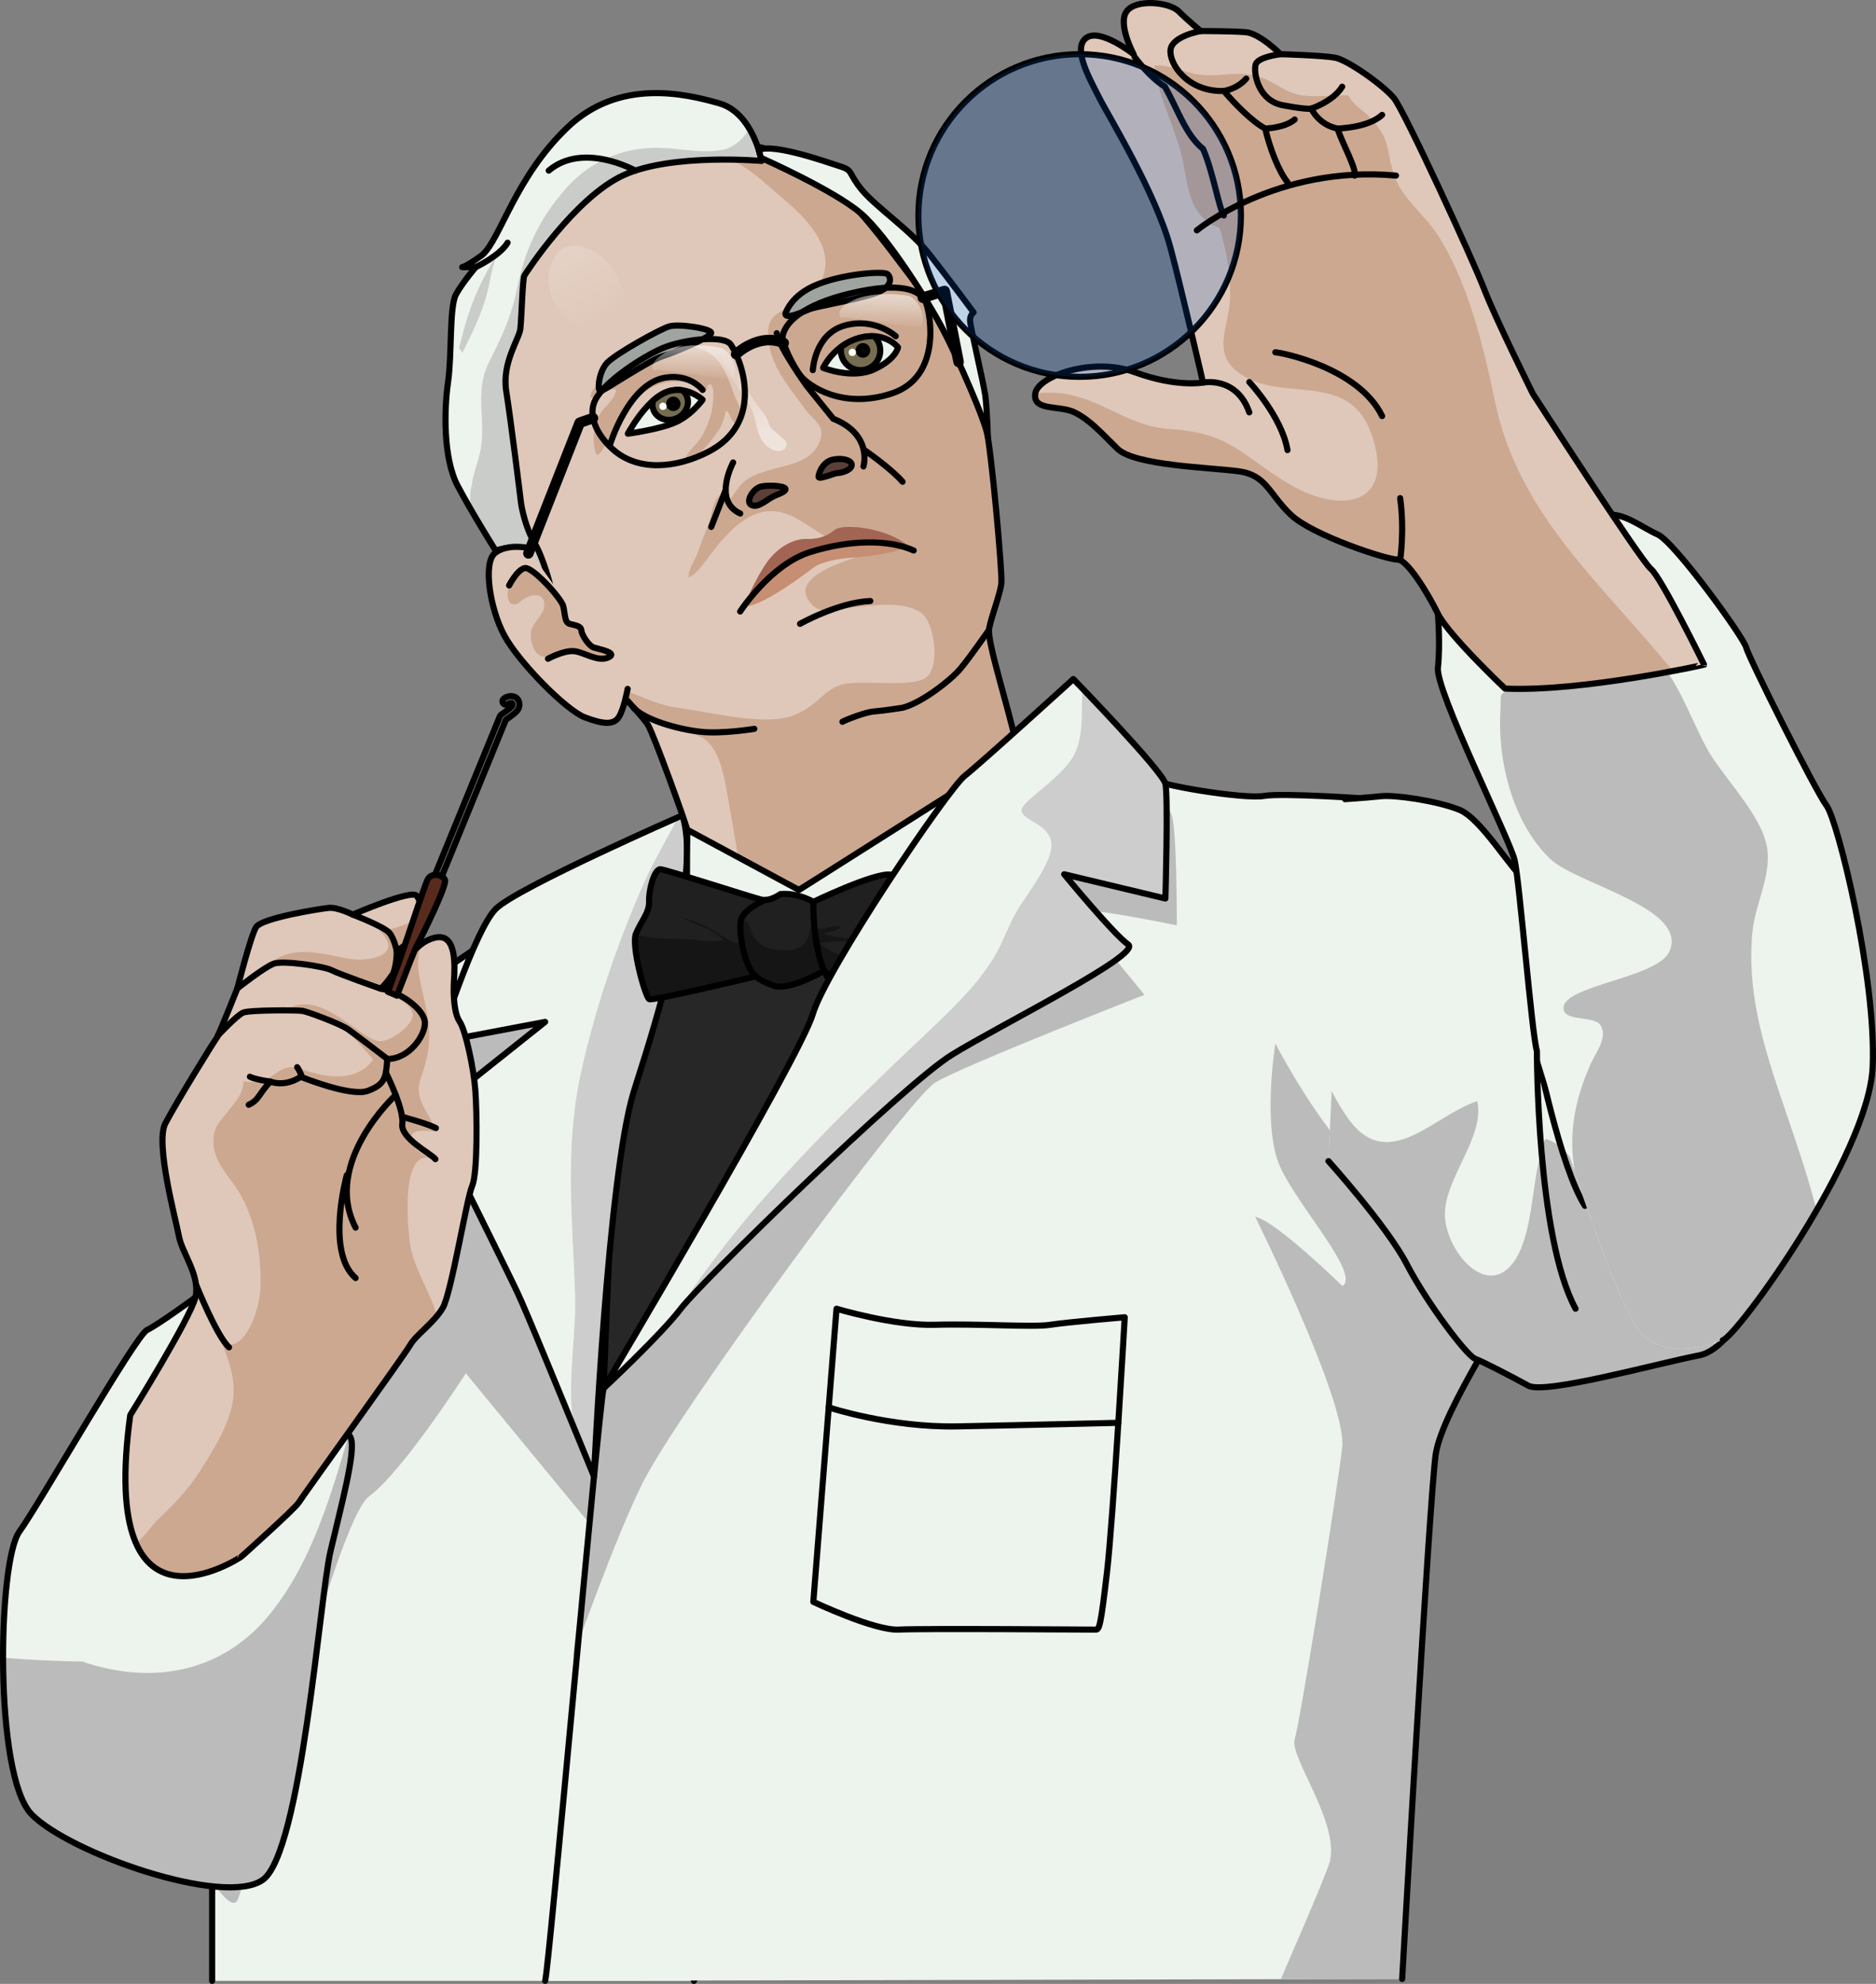 <?xml version="1.0" encoding="utf-8"?>
<!-- Generator: Adobe Illustrator 16.0.0, SVG Export Plug-In . SVG Version: 6.00 Build 0)  -->
<!DOCTYPE svg PUBLIC "-//W3C//DTD SVG 1.1//EN" "http://www.w3.org/Graphics/SVG/1.1/DTD/svg11.dtd">
<svg version="1.1" id="Layer_1" xmlns="http://www.w3.org/2000/svg" xmlns:xlink="http://www.w3.org/1999/xlink" x="0px" y="0px"
	 width="306.005px" height="323.493px" viewBox="0 0 306.005 323.493" enable-background="new 0 0 306.005 323.493"
	 xml:space="preserve">
<rect x="0" y="0" width="306.005" height="323.493" fill="#808080" stroke="none"/>
<g>
	<g>
		<path fill="#BBBBBB" d="M72.667,209.946c0,0,14.147,11.546,15.646,14.807c1.497,3.261,8.564,15.962,8.564,15.962
			s-3.634-32.889-3.438-33.21c0.196-0.321-4.923-17.438-5.126-18.869c-0.204-1.431-11.256,10.104-12.106,9.438
			S72.667,209.946,72.667,209.946z"/>
		<path fill="#EDF3ED" d="M118.744,136.625c0,0-35.863,14.51-37.099,15.312c-1.237,0.802-30.098,19.876-33.88,26.065
			c-3.782,6.188-13.162,88.599-13.162,88.599v56.393h78.588c0,0,36.098-103.499,35.754-106.595
			c-0.343-3.094,26.133-78.068,26.133-78.068l-38.855-8.54L118.744,136.625z"/>
		<path fill="#BBBBBB" d="M75.566,158.712l-9.982,18.93l19.189-3.193l-28.069,33.223l-19.662,36.32l-7.77,53.598
			c0,0,7.767,15.33,9.433,12.284c1.666-3.047,15.968-61.814,21.496-65.882s15.779-20.068,15.779-20.068l20.897,25.384l-3.395-81.126
			v-16.951"/>
		<path fill="none" stroke="#000000" stroke-linecap="round" stroke-linejoin="round" stroke-miterlimit="10" d="M113.191,322.993
			c0,0,36.098-103.499,35.754-106.595c-0.343-3.094,26.133-78.068,26.133-78.068l-38.855-8.54l-17.479,6.835
			c0,0-35.863,14.51-37.099,15.312c-1.237,0.802-30.098,19.876-33.88,26.065c-3.782,6.188-13.162,88.599-13.162,88.599v56.393"/>
		<path fill="#EDF3ED" d="M223.523,130.269c0,0-14.316-1.028-17.383-0.479c-3.064,0.549-18.096-1.813-18.954-3.103
			c-0.858-1.287-15.461,4.939-16.965,5.155c-1.503,0.214-40.153,42.159-40.583,42.659c-0.43,0.501-30.394,48.454-31.192,51.89
			s-8.952,95.227-9.524,96.602l139.793-0.306c0,0,4.43-78.053,5.461-85.466c1.032-7.413,13.316-25.141,13.902-28.14
			s0.102-35.719,0-37.067C247.975,170.666,223.523,130.269,223.523,130.269z"/>
		<path fill="#BBBBBB" d="M234.539,201.572c-0.98,0.35-9.64-7.675-15.605-14.746c-5.965-7.07-10.907-16.676-10.907-16.676
			s-2.169,13.493,0.753,20.032c2.921,6.539,13.19,17.631,10.188,19.517c0,0-10.913-10.674-14.235-11.299
			c0,0,15.041,30.287,14.201,37.611c-0.838,7.324-6.852,44.678-7.752,47.607c-0.901,2.931,7.859,14.282,5.553,20.508
			c-1.869,5.047-5.93,14.133-7.806,18.604l19.786-0.043c0,0,4.43-78.053,5.461-85.466c0.91-6.535,10.561-21.08,13.234-26.49
			C242.296,206.604,235.246,201.32,234.539,201.572z"/>
		<path fill="#BBBBBB" d="M104.9,241.654c6.155-12.163,43.334-62.486,47.629-65.126c4.294-2.64,34.149-14.314,34.149-14.314
			s-10.228-12.394-10.722-13.555c-0.495-1.161,16,2.222,16,2.222s0.035-15.36-0.825-17.943c-0.859-2.583-4.617-5.142-5.112-6.425
			c-0.496-1.283-9.072-2.274-9.568-2.108c-0.494,0.165-15.01,18.969-15.34,19.465c-0.329,0.495-17.485,21.277-17.485,21.277
			s-28.37,41.072-28.865,41.402s-16.314,19.843-16.314,19.843l-4.963,43.828C93.483,270.22,100.357,250.632,104.9,241.654z"/>
		<path fill="none" stroke="#000000" stroke-linecap="round" stroke-linejoin="round" stroke-miterlimit="10" d="M228.714,322.688
			c0,0,4.43-78.053,5.461-85.466c1.032-7.413,13.316-25.141,13.902-28.14s0.102-35.719,0-37.067
			c-0.103-1.349-24.555-41.746-24.555-41.746s-14.316-1.028-17.383-0.479c-3.064,0.549-18.096-1.813-18.954-3.103
			c-0.858-1.287-15.461,4.939-16.965,5.155c-1.503,0.214-40.153,42.159-40.583,42.659c-0.43,0.501-30.394,48.454-31.192,51.89
			s-8.952,95.227-9.524,96.602"/>
		<path fill="#272727" stroke="#000000" stroke-linecap="round" stroke-linejoin="round" stroke-miterlimit="10" d="M98.446,226.392
			c0,0,1.221-29.529,1.537-36.584c0.315-7.056,9.203-38.928,9.203-38.928s12.161,3.764,17.539,4.371
			c5.38,0.606,14.285-1.835,14.285-1.835s-22.037,45.005-22.838,45.94C117.372,200.293,98.446,226.392,98.446,226.392z"/>
		<path fill="#EDF3ED" d="M111.322,132.938c0,0-26.926,11.786-30.434,15.247c-3.508,3.463-9.262,21.718-9.262,21.718l17.295-3.274
			l-18.89,15.034c0,0,10.785,21.67,13.159,26.581c2.373,4.912,13.687,32.472,13.687,32.472s2.256-48.76,6.464-62.6
			c1.632-5.363,8.58-25.455,8.728-39.332C112.106,135.298,111.322,132.938,111.322,132.938z"/>
		<path fill="#CDCDCD" d="M110.606,133.253c-1.82,3.554-3.877,6.986-5.307,10.164c-4.486,9.973-8.327,21.238-10.622,31.939
			c-2.565,11.965-1.276,23.563-0.866,35.646c0.203,5.986-1.056,12.874-0.535,19.119c0.17,0.856,0.343,1.712,0.49,2.573
			c0.045,0.265,0.089,0.531,0.133,0.797c1.74,4.207,2.979,7.224,2.979,7.224s2.256-48.76,6.464-62.6
			c1.632-5.363,8.58-25.455,8.728-39.332c0.037-3.485-0.747-5.846-0.747-5.846S111.056,133.054,110.606,133.253z"/>
		<path fill="none" stroke="#000000" stroke-linecap="round" stroke-linejoin="round" stroke-miterlimit="10" d="M111.322,132.938
			c0,0-26.926,11.786-30.434,15.247c-3.508,3.463-9.262,21.718-9.262,21.718l17.295-3.274l-18.89,15.034
			c0,0,10.785,21.67,13.159,26.581c1.937,4.006,1.277,2.244,13.687,32.472c0,0,2.256-48.76,6.464-62.6
			c1.632-5.363,8.58-25.455,8.728-39.332C112.106,135.298,111.322,132.938,111.322,132.938z"/>
		<path fill="#DFC8B9" d="M95.88,107.4c0,0,8.825,9.11,9.82,10.818c0.997,1.707,5.835,15.088,6.405,17.079
			c3.132,3.56,18.219,9.821,18.219,9.821s33.022-20.353,35.727-22.631c-1.709-7.828-5.123-17.934-4.696-20.069s1.85-5.692,1.991-7.4
			c0.143-1.71-1.564-21.21-2.562-25.765c-0.996-4.555-8.682-19.5-11.955-23.77c-3.274-4.271-11.672-16.083-17.722-18.931
			c-6.049-2.848-16.154-5.55-27.969-2.419c-11.813,3.131-21.635,15.798-23.343,21.776c-1.709,5.978,1.992,31.028,2.276,32.452
			c0.285,1.423,0.143,11.103,3.417,15.656C88.763,98.575,95.88,107.4,95.88,107.4z"/>
		<path fill="#CCA890" d="M166.051,122.488c-1.709-7.828-5.123-17.934-4.696-20.069s1.85-5.692,1.991-7.4
			c0.143-1.71-1.564-21.21-2.562-25.765c-0.996-4.555-8.682-19.5-11.955-23.77c-3.274-4.271-11.672-16.083-17.722-18.931
			c-2.656-1.25-5.659-2.511-8.596-2.659c-0.776-0.039-4.749-0.657-4.296,1.051c0.206,0.777,1.766,1.475,2.406,1.835
			c2.569,1.443,4.66,3.564,6.93,5.456c3.659,3.052,8.924,8.105,6.475,13.434c-0.928,2.02-2.976,3.094-4.836,4.105
			c-1.722,0.936-3.677,1.659-3.852,3.794c-0.436,5.362,3.152,9.177,6.055,13.249c0.838,1.174,2.676,2.309,2.606,3.9
			c-0.051,1.173-0.801,2.536-1.667,3.293c-1.874,1.64-4.598,1.963-6.895,2.664c-1.15,0.352-2.348,0.729-3.367,1.348
			c-1.194,0.725-1.901,1.899-2.68,3.005c-0.771,1.096-1.311,0.904-1.882-0.372c-1.399,1.109-1.358,3.424-1.985,4.969
			c-0.618,1.521-1.221,3.042-1.763,4.602c-0.364,1.051-1.647,2.85-1.4,3.938c1.453-0.73,2.453-2.365,3.425-3.625
			c2.889-3.749,6.982-8.595,12.269-6.824c2.998,1.004,5.339,3.425,8.354,4.598c3.25,1.264,6.969-0.862,9.655,0.449
			c-2.06,1.263-19.639,4.315-13.34,10.071c1.355,1.239,3.48,0.486,5.123,0.35c3.519-0.292,9.504-1.512,12.541,0.858
			c2.112,1.646,3.178,9.328,0.27,10.681c-2.569,1.194-8.043,0.344-12.104,0.687c-4.063,0.342-4.665,3.593-9.285,5.305
			c-4.62,1.711-13.861-0.686-18.766-1.311c-4.904-0.624-9.3-4.166-8.47-1.49c0.498,0.541,0.972,1.063,1.413,1.56
			c2.938,2.044,9.416,3.828,11.158,4.834c2.174,1.257,3.198,4.621,3.767,7.701c0.458,2.479,1.727,9.854,2.204,12.642
			c4.813,2.421,9.749,4.47,9.749,4.47S163.347,124.767,166.051,122.488z"/>
		<path fill="#C68E73" d="M121.289,98.911c0,0,2.113-4.885,3.873-7.301s4.313-3.796,6.453-3.728s3.418-0.553,4.608-1.52
			c1.19-0.966,8.371-0.475,12.099,2.8c-2.624,0.997-6.559,1.619-9.182,1.757c-2.623,0.139-5.249,0.784-6.249,1.496
			C131.891,93.129,124.354,99.032,121.289,98.911z"/>
		<path fill="#A36553" d="M121.776,98.33c1.982-1.659,3.343-3.79,5.494-5.362c1.962-1.433,4.013-2.678,6.354-3.408
			c4.76-1.485,9.765-1.714,14.583-0.363c0.003,0.001,0.006,0.002,0.009,0.003c0.034-0.013,0.073-0.023,0.106-0.036
			c-3.728-3.274-10.908-3.766-12.099-2.8c-1.19,0.967-2.468,1.588-4.608,1.52s-4.693,1.312-6.453,3.728
			c-1.537,2.11-3.344,6.104-3.776,7.08C121.506,98.568,121.635,98.448,121.776,98.33z"/>
		<path fill="#CCA890" d="M117.164,58.88c-1.751-2.089-4.236-2.678-6.854-2.225c-3.197,0.553-6.154,1.229-8.849,3.174
			c-1.69,1.221-4.908,2.706-5.203,4.979c1.431,0.112,2.72-1.552,4.214-1.282c0.039,1.297-1.852,2.814-2.512,3.815
			c-1.179,1.785-1.527,4.856-0.654,6.827c0.922-0.099,1.604-2.114,2.059-2.84c0.548-0.871,1.146-1.729,1.675-2.609
			c0.713-1.192,1.384-2.407,2.37-3.4c1.721-1.73,4.208-3.11,6.681-3.107c0.846,0.001,1.622,0.108,2.438,0.247
			c0.97,0.167,1.218,0.41,1.953,0.978c1.317,1.019,0.492-0.597,1.221-0.744c1.165-0.236,0.478,4.181,0.305,4.76
			c-0.489,1.647-0.987,2.952-1.992,4.36c-0.602,0.845-1.971,1.999-2.208,3.001c1.888,0.361,4.461-3.247,5.445-4.708
			c0.615-0.912,0.947-2.101,1.15-3.163c0.662,0.225,0.787,1.778,1.531,2.049c0.75,0.271,0.863-0.671,0.9-1.244
			c0.086-1.333-0.713-2.339-1.129-3.515C119.097,62.514,118.336,60.28,117.164,58.88z"/>
		<path fill="none" stroke="#000000" stroke-linecap="round" stroke-linejoin="round" stroke-miterlimit="10" d="M95.88,107.4
			c0,0,8.825,9.11,9.82,10.818c0.997,1.707,5.835,15.088,6.405,17.079c3.132,3.56,18.219,9.821,18.219,9.821
			s33.022-20.353,35.727-22.631c-1.709-7.828-5.123-17.934-4.696-20.069s1.85-5.692,1.991-7.4c0.143-1.71-1.564-21.21-2.562-25.765
			c-0.996-4.555-8.682-19.5-11.955-23.77c-3.274-4.271-11.672-16.083-17.722-18.931c-6.049-2.848-16.154-5.55-27.969-2.419
			c-11.813,3.131-21.635,15.798-23.343,21.776c-1.709,5.978,1.992,31.028,2.276,32.452c0.285,1.423,0.143,11.103,3.417,15.656
			C88.763,98.575,95.88,107.4,95.88,107.4z"/>
		<path fill="none" stroke="#000000" stroke-linecap="round" stroke-linejoin="round" stroke-miterlimit="10" d="M119.587,75.407
			c0,0-3.39,6.239,1.15,8.323"/>
		<path fill="#5A4039" stroke="#000000" stroke-linecap="round" stroke-linejoin="round" stroke-miterlimit="10" d="M133.527,77.8
			c-0.102-0.281,0.525-2.447,2.264-2.835c1.741-0.383,3.335,0.149,3.12,0.988c-0.214,0.838-1.876,1.192-2.359,1.19
			C136.068,77.145,133.68,78.222,133.527,77.8z"/>
		<path fill="#5A4039" stroke="#000000" stroke-linecap="round" stroke-linejoin="round" stroke-miterlimit="10" d="M128.106,79.87
			c0.314-0.629-2.397-0.813-3.832-0.562s-2.67,2.466-1.785,2.986c0.888,0.521,1.9-0.243,3.003-0.971
			C126.592,80.6,127.835,80.406,128.106,79.87z"/>
		<path fill="none" stroke="#000000" stroke-linecap="round" stroke-linejoin="round" stroke-miterlimit="10" d="M120.734,99.711
			c0,0,4.923-7.636,11.356-9.671c6.433-2.037,12.865-2.121,16.948-0.276"/>
		<path fill="none" stroke="#000000" stroke-linecap="round" stroke-linejoin="round" stroke-miterlimit="10" d="M161.324,102.699
			c0,0-3.131,4.518-4.678,6.353c-1.548,1.833-6.271,5.549-9.423,6.352c0,0-3.396,0.526-4.696,0.61s-4.527,1.341-5.114,1.677"/>
		<path fill="none" stroke="#000000" stroke-linecap="round" stroke-linejoin="round" stroke-miterlimit="10" d="M123.042,118.841
			c0,0-5.216,0.878-8.826,0.476c-3.609-0.399-8.996-1.906-10.875-3.913"/>
		<path fill="none" stroke="#000000" stroke-linecap="round" stroke-linejoin="round" stroke-miterlimit="10" d="M130.493,101.724
			c0,0,6.188-3.495,11.462-3.725"/>
		<path fill="#EDF3ED" stroke="#000000" stroke-linecap="round" stroke-linejoin="round" stroke-miterlimit="10" d="M102.412,70.718
			c0,0,2.795-5.253,6.072-6.698c3.276-1.447,6.121,1.155,6.121,1.155s-1.783,2.513-4.435,3.689
			C107.52,70.043,102.412,70.718,102.412,70.718z"/>
		<path fill="#766C50" stroke="#000000" stroke-linecap="round" stroke-linejoin="round" stroke-miterlimit="10" d="M108.484,64.02
			c-0.687,0.302-1.35,0.778-1.974,1.333c-0.136,0.564-0.098,1.157,0.168,1.699c0.652,1.323,2.365,1.811,3.825,1.092
			c1.459-0.719,2.115-2.374,1.465-3.696c-0.158-0.319-0.38-0.587-0.641-0.805C110.468,63.512,109.498,63.571,108.484,64.02z"/>
		
			<circle fill="#0C0C0C" stroke="#000000" stroke-linecap="round" stroke-linejoin="round" stroke-miterlimit="10" cx="109.829" cy="65.851" r="0.675"/>
		<path fill="none" stroke="#000000" stroke-linecap="round" stroke-linejoin="round" stroke-miterlimit="10" d="M126.7,54.333
			c0.337,2.265,4.916,8.627,4.916,8.627l4.296,5.319c6.521,2.596,4.928,7.775,4.928,7.775"/>
		<path fill="#A0A4A0" stroke="#000000" stroke-linecap="round" stroke-linejoin="round" stroke-miterlimit="10" d="M128.108,51.201
			c0,0,0.762-3.086,5.339-4.868c4.579-1.782,10.795-2.121,11.326-1.639s1.254,2.313-3.084,3.471s-8.626,1.831-9.688,2.266
			C130.941,50.863,128.213,52.115,128.108,51.201z"/>
		<path fill="#A0A4A0" stroke="#000000" stroke-linecap="round" stroke-linejoin="round" stroke-miterlimit="10" d="M116,54.333
			c0.272-0.725-5.26-1.592-6.847-1.108c-1.586,0.482-8.574,4.386-10.068,5.88s-1.735,4.916-1.062,4.675
			c0.676-0.24,8.002-5.061,9.882-5.64C109.784,57.563,115.712,55.102,116,54.333z"/>
		<path fill="#EDF3ED" stroke="#000000" stroke-linecap="round" stroke-linejoin="round" stroke-miterlimit="10" d="M134.268,59.984
			c0,0,1.717-3.733,5.923-4.886c4.204-1.151,6.289,1.539,6.289,1.539s-0.281,1.906-3.881,3.581
			C139.001,61.893,134.268,59.984,134.268,59.984z"/>
		<path fill="#766C50" stroke="#000000" stroke-linecap="round" stroke-linejoin="round" stroke-miterlimit="10" d="M140.191,55.099
			c-1.183,0.325-2.162,0.854-2.969,1.446c-0.037,0.193-0.061,0.391-0.061,0.596c0,1.775,1.438,3.212,3.212,3.212
			c1.774,0,3.214-1.437,3.214-3.212c0-0.909-0.381-1.726-0.988-2.311C141.892,54.789,141.092,54.852,140.191,55.099z"/>
		
			<circle fill="#0C0C0C" stroke="#000000" stroke-linecap="round" stroke-linejoin="round" stroke-miterlimit="10" cx="140.754" cy="57.135" r="0.698"/>
		<path fill="none" stroke="#000000" stroke-linecap="round" stroke-linejoin="round" stroke-miterlimit="10" d="M99.516,72.46
			c0,0,2.993-9.89,8.991-10.88c4.076-0.675,6.098,2.002,6.098,2.002"/>
		<path fill="none" stroke="#000000" stroke-linecap="round" stroke-linejoin="round" stroke-miterlimit="10" d="M132.583,60.353
			c0,0,0.286-5.876,5.187-7.267c4.9-1.393,8.339,1.732,8.339,1.732"/>
		<path fill="#EDF3ED" d="M89.763,95.465c0,0-1.105-4.444-2.579-6.932c-1.475-2.488-2.119-5.806-2.212-6.636
			c-0.092-0.828-1.658-13.454-2.396-18.107c-0.737-4.651,2.119-8.521,2.304-10.181c0.185-1.658,0.368-8.2,0.645-8.66
			c0.277-0.461,8.294-12.809,16.217-16.401c7.926-3.594,22.485-2.304,22.485-2.304s-1.382-7.832-6.911-9.397
			c-5.53-1.567-16.31-4.148-24.788,3.961c-8.477,8.108-10.871,18.061-13.82,20.732c-2.765,2.027-3.318,2.016-3.318,2.016h2.213
			c0,0-2.12,2.45-3.226,4.456c-1.105,2.007-0.646,9.838-1.29,14.26c-0.644,4.423-0.83,12.434,1.567,16.953
			c2.396,4.518,6.199,10.558,6.199,10.558s3.843-1.434,5.134,0.778C87.277,92.772,89.763,95.465,89.763,95.465z"/>
		<path fill="#CACCCA" d="M122.185,20.925c-0.74,1.68-2.726,3.205-4.208,3.49c-4,0.77-7.866-0.505-11.891-0.294
			c-5.506,0.288-10.281,2.602-13.919,6.778c-4.219,4.844-6.576,9.857-7.828,16.13c-0.903,4.527-2.521,7.974-4.575,12.039
			c-2.558,5.06-0.246,9.819-1.539,15.024c-0.32,1.289-0.787,2.638-1.125,4.002c-0.068,0.652-0.186,1.308-0.354,1.97
			c-0.103,0.99-0.078,1.98,0.214,2.953c0.065,0.217,0.125,0.434,0.189,0.65c1.903,3.256,3.703,6.114,3.703,6.114
			s3.843-1.434,5.134,0.778c1.29,2.212,3.776,4.904,3.776,4.904s-1.105-4.444-2.579-6.932c-1.475-2.488-2.119-5.806-2.212-6.636
			c-0.092-0.828-1.658-13.454-2.396-18.107c-0.737-4.651,2.119-8.521,2.304-10.181c0.185-1.658,0.368-8.2,0.645-8.66
			c0.277-0.461,8.294-12.809,16.217-16.401c7.926-3.594,22.485-2.304,22.485-2.304S123.733,23.493,122.185,20.925z"/>
		<path fill="#CACCCA" d="M80.912,41.721c-2.184,3.568-3.975,7.358-5.085,11.447c-0.319,1.176-0.641,2.371-0.956,3.58
			c0.209,0.237,0.393,0.499,0.534,0.796c1.952-3.878,3.665-7.376,4.497-11.738C80.164,44.435,80.501,43.069,80.912,41.721z"/>
		<path fill="none" stroke="#000000" stroke-linecap="round" stroke-linejoin="round" stroke-miterlimit="10" d="M89.763,95.465
			c0,0-1.105-4.444-2.579-6.932c-1.475-2.488-2.119-5.806-2.212-6.636c-0.092-0.828-1.658-13.454-2.396-18.107
			c-0.737-4.651,2.119-8.521,2.304-10.181c0.185-1.658,0.368-8.2,0.645-8.66c0.277-0.461,8.294-12.809,16.217-16.401
			c7.926-3.594,22.485-2.304,22.485-2.304s-1.382-7.832-6.911-9.397c-5.53-1.567-16.31-4.148-24.788,3.961
			c-8.477,8.108-10.871,18.061-13.82,20.732c-2.765,2.027-3.318,2.016-3.318,2.016h2.213c0,0-2.12,2.45-3.226,4.456
			c-1.105,2.007-0.646,9.838-1.29,14.26c-0.644,4.423-0.83,12.434,1.567,16.953c2.396,4.518,6.199,10.558,6.199,10.558
			s3.843-1.434,5.134,0.778C87.277,92.772,89.763,95.465,89.763,95.465z"/>
		<path fill="none" stroke="#000000" stroke-linecap="round" stroke-linejoin="round" stroke-miterlimit="10" d="M77.602,43.556
			c0,0,3.945-1.862,5.194-3.98"/>
		<path fill="none" stroke="#000000" stroke-linecap="round" stroke-linejoin="round" stroke-miterlimit="10" d="M103.631,27.82
			c0,0-8.496-4.771-14.125,0"/>
		<path fill="#EDF3ED" d="M161.127,71.204c0.015,0.103-0.136-4.692-0.412-6.722c-0.276-2.026-2.487-11.332-2.487-12.254
			c0-0.921,0.582-1.29,0.582-1.29s-4.176-5.621-7.217-9.49c-3.04-3.871-8.633-7.649-10.951-10.413
			c-2.318-2.765-1.417-3.225-3.48-3.869c-2.063-0.646-10.915-3.847-13.399-2.707c0.465,1.785,0.465,1.323,0.465,1.323
			s11.747,5.213,16.146,8.965c4.401,3.753,11.219,14.702,13.462,19.025C156.08,58.095,160.779,68.656,161.127,71.204z"/>
		<path fill="none" stroke="#000000" stroke-linecap="round" stroke-linejoin="round" stroke-miterlimit="10" d="M161.127,71.204
			c0.015,0.103-0.136-4.692-0.412-6.722c-0.276-2.026-2.487-11.332-2.487-12.254c0-0.921,0.582-1.29,0.582-1.29
			s-4.176-5.621-7.217-9.49c-3.04-3.871-8.633-7.649-10.951-10.413c-2.318-2.765-1.417-3.225-3.48-3.869
			c-2.063-0.646-10.915-3.847-13.399-2.707c0.465,1.785,0.465,1.323,0.465,1.323s11.747,5.213,16.146,8.965
			c4.401,3.753,11.219,14.702,13.462,19.025C156.08,58.095,160.779,68.656,161.127,71.204z"/>
		<path fill="#EDF3ED" d="M219.39,130.308c0,0,3.678-0.235,5.885-0.48s9.072,0.736,12.751,2.207
			c3.678,1.472,8.582,10.054,11.035,11.771c2.454,1.717,22.56,12.507,22.56,12.507s12.75,13.731,17.165,17.409
			c4.415,3.679,3.468,7.078,4.448,10.266s4.347,4.646-3.568,18.669c-0.461,0.816-5.74,17.04-12.52,18.35
			c-6.778,1.31-25.143,6.419-27.84,4.946c-2.698-1.47-7.339-3.893-8.696-4.398c-1.357-0.505-7.819-9.025-11.167-15.463
			c-3.188-6.13-12.75-16.765-12.75-16.765"/>
		<path fill="#BBBBBB" d="M280.148,219.456c-1.127-0.969-2.281-1.918-3.425-2.842c-6.007-4.852-11.876-10.849-15.69-17.623
			c-2.343-4.163-3.771-11.979-8.945-13.284c-0.673,1.229-0.779,2.548-1.122,3.958c-1.162,4.773-1.158,12.618-4.366,16.517
			c-4.529,5.505-11.042-2.75-10.916-8.343c0.136-6.003,6.507-12.399,5.286-18.29c-7.04,2.275-14.354,11.7-20.81,3.184
			c-1.068-1.408-2.051-3.057-2.945-4.826l-0.521,11.419c0,0,9.563,10.635,12.75,16.765c3.348,6.438,9.81,14.958,11.167,15.463
			c1.357,0.506,5.998,2.929,8.696,4.398c2.697,1.473,21.062-3.637,27.84-4.946C278.186,220.804,279.19,220.249,280.148,219.456z"/>
		<path fill="none" stroke="#000000" stroke-linecap="round" stroke-linejoin="round" stroke-miterlimit="10" d="M219.39,130.308
			c0,0,3.678-0.235,5.885-0.48s9.072,0.736,12.751,2.207c3.678,1.472,8.582,10.054,11.035,11.771
			c2.454,1.717,22.56,12.507,22.56,12.507s12.75,13.731,17.165,17.409c4.415,3.679,3.468,7.078,4.448,10.266
			s4.347,4.646-3.568,18.669c-0.461,0.816-5.74,17.04-12.52,18.35c-6.778,1.31-25.143,6.419-27.84,4.946
			c-2.698-1.47-7.339-3.893-8.696-4.398c-1.357-0.505-7.819-9.025-11.167-15.463c-3.188-6.13-12.75-16.765-12.75-16.765"/>
		<path fill="#EDF3ED" d="M112.106,135.298c0,0-0.12,8.646,0,11.212c0.12,2.564-1.051,6.906-1.051,6.906s12.82,7.123,17.053,6.42
			c4.229-0.704,29.489-12.244,29.489-12.244l8.454-25.104l-35.727,22.631L112.106,135.298z"/>
		<path fill="none" stroke="#000000" stroke-linecap="round" stroke-linejoin="round" stroke-miterlimit="10" d="M112.106,135.298
			c0,0-0.12,8.646,0,11.212c0.12,2.564-1.051,6.906-1.051,6.906s12.82,7.123,17.053,6.42c4.229-0.704,29.489-12.244,29.489-12.244
			l8.454-25.104l-35.727,22.631L112.106,135.298z"/>
		<g>
			<path fill="#202020" d="M127.298,145.784c2.934-0.245,5.372,1.271,5.372,1.271s9.905-4.775,12.574-4.441s5.217,5.672,5.217,5.672
				s3.73,14.171,1.167,15.565c-2.566,1.392-6.922-0.479-6.922-0.479l-10.426-4.986c0,0-5.608,3.202-8.018,2.362
				c-2.41-0.84-2.924-1.549-2.924-1.549s-16.769,4-17.423,3.73c-0.655-0.271-2.985-8.734-2.177-10.697
				c0.809-1.964,2.215-3.437,2.138-5.236c-0.081-1.802,0.849-5.327,1.848-5.257c0.999,0.068,15.045,4.63,16.48,4.953
				C125.642,147.018,127.298,145.784,127.298,145.784z"/>
			<path fill="#151515" d="M105.917,162.929c-0.64-0.264-2.876-8.351-2.218-10.542c1.037,0.195,2.138,0.545,3.438,0.595
				c2.28,0.091,4.5,0.089,6.755,0.324c1.171,0.122,2.973,0.329,4.048-0.007c-1.448-1.819-4.9-2.677-6.939-3.831
				c1.407,0.488,2.871,0.956,4.242,1.604c1.42,0.674,3.847,2.763,5.412,2.68c-0.109-0.777-0.613-4.615,1.241-3.344
				c0.368,0.255,0.765,2.016,1.15,2.516c0.6,0.771,1.132,1.217,2.075,1.558c1.573,0.566,4.519,0.835,5.861-0.389
				c1.133-1.031,1.005-2.856,1.804-3.969c0.284,2.702,2.529,0.487,4.295,0.896c-0.323,0.935-1.896,0.778-2.687,1.214
				c2.776,1.189,7.106,0.58,10.066,0.723c-1.313-0.049-2.771,0.326-4.092,0.434c-2.127,0.174-4.563-0.031-6.632,0.423
				c2.715,2.597,8.28,2.874,11.749,3.886c1.6,0.467,4.808,1.863,6.361,0.705c0.189-0.142,0.344-0.354,0.482-0.593
				c0.341,2.904,0.32,5.483-0.701,6.039c-2.566,1.392-6.922-0.479-6.922-0.479l-10.426-4.986c0,0-5.608,3.202-8.018,2.362
				c-2.41-0.84-2.924-1.549-2.924-1.549S106.571,163.198,105.917,162.929z"/>
			<path fill="none" stroke="#000000" stroke-linecap="round" stroke-linejoin="round" stroke-miterlimit="10" d="M124.8,146.744
				c0,0-3.123,1.3-3.834,2.991c-0.711,1.692,0.518,8.327,2.373,9.463"/>
			<path fill="none" stroke="#000000" stroke-linecap="round" stroke-linejoin="round" stroke-miterlimit="10" d="M127.298,145.784
				c2.934-0.245,5.372,1.271,5.372,1.271s9.905-4.775,12.574-4.441s5.217,5.672,5.217,5.672s3.73,14.171,1.167,15.565
				c-2.566,1.392-6.922-0.479-6.922-0.479l-10.426-4.986c0,0-5.608,3.202-8.018,2.362c-2.41-0.84-2.924-1.549-2.924-1.549
				s-16.769,4-17.423,3.73c-0.655-0.271-2.985-8.734-2.177-10.697c0.809-1.964,2.215-3.437,2.138-5.236
				c-0.081-1.802,0.849-5.327,1.848-5.257c0.999,0.068,15.045,4.63,16.48,4.953C125.642,147.018,127.298,145.784,127.298,145.784z"
				/>
			<path fill="none" stroke="#000000" stroke-linecap="round" stroke-linejoin="round" stroke-miterlimit="10" d="M132.67,147.055
				c0,0-0.214,7.775,2.216,12.144"/>
		</g>
		<circle fill="#FFFFFF" cx="139.032" cy="57.463" r="0.595"/>
		<circle fill="#FFFFFF" cx="108.136" cy="66.254" r="0.595"/>
		<path fill="none" stroke="#000000" stroke-linecap="round" stroke-linejoin="round" stroke-miterlimit="10" d="M250.696,171.356
			c0,0,3.76,18.901,7.829,25.26"/>
		<path fill="#DFC8B9" d="M86.01,89.324c0,0-3.274-0.712-5.267,0.854c-1.992,1.564-0.854,9.109,1.565,13.521
			c2.42,4.412,10.068,12.12,13.058,13.259s4.697,1.281,5.551,0c0.855-1.281,1.461-4.629,1.461-4.629"/>
		<path fill="none" stroke="#000000" stroke-linecap="round" stroke-linejoin="round" stroke-miterlimit="10" d="M86.01,89.324
			c0,0-3.274-0.712-5.267,0.854c-1.992,1.564-0.854,9.109,1.565,13.521c2.42,4.412,10.068,12.12,13.058,13.259s4.697,1.281,5.551,0
			c0.855-1.281,1.461-4.629,1.461-4.629"/>
		<path fill="#EDF3ED" d="M98.446,226.392c0,0,32.046-53.908,34.138-61.051c2.094-7.144,21.971-36.601,24.778-38.828
			c2.807-2.228,17.716-15.791,17.716-15.791s14.539,14.974,15.016,17.076c0.478,2.101,0,18.712,0,18.712l-16.505-3.951
			c0,0,8.095,9.841,10.435,11.451c2.338,1.613-20.814,13.072-28.766,17.984s-40.927,37.09-44.202,41.395
			C107.783,217.692,98.446,226.392,98.446,226.392z"/>
		<path fill="#CDCDCD" d="M190.093,127.798c-0.383-1.689-9.836-11.679-13.541-15.545c-0.192,3.689,0.386,8.496-1.838,11.656
			c-1.581,2.246-3.841,3.916-5.894,5.694c-2.422,2.099-3.153,2.754-0.453,4.277c2.749,1.551,3.921,3.095,2.604,6.222
			c-1.106,2.628-2.806,4.931-4.377,7.289c-1.489,2.234-2.328,4.498-3.45,6.846c-2.366,4.948-7.146,9.643-11.082,13.364
			c-15.44,14.6-30.717,29.296-42.155,47.19c0.428-0.499,0.824-0.978,1.148-1.403c3.275-4.305,36.251-36.482,44.202-41.395
			s31.104-16.371,28.766-17.984c-2.34-1.61-10.435-11.451-10.435-11.451l16.505,3.951
			C190.093,146.51,190.571,129.898,190.093,127.798z"/>
		<path fill="none" stroke="#000000" stroke-linecap="round" stroke-linejoin="round" stroke-miterlimit="10" d="M98.446,226.392
			c0,0,32.046-53.908,34.138-61.051c2.094-7.144,21.971-36.601,24.778-38.828c2.807-2.228,17.716-15.791,17.716-15.791
			s14.539,14.974,15.016,17.076c0.478,2.101,0,18.712,0,18.712l-16.505-3.951c0,0,8.095,9.841,10.435,11.451
			c2.338,1.613-20.814,13.072-28.766,17.984s-40.927,37.09-44.202,41.395C107.783,217.692,98.446,226.392,98.446,226.392z"/>
		<path fill="none" stroke="#000000" stroke-linecap="round" stroke-linejoin="round" stroke-miterlimit="10" d="M136.451,213.401
			c0,0,9.375,2.824,16.078,2.617c6.703-0.208,16.021,0.435,18.714,0.011c2.692-0.425,12.218-1.24,12.218-1.24
			s-1.862,32.707-2.898,41.612s-1.243,9.326-1.864,9.326c-0.62,0-28.165-0.214-32.101-0.007c-3.935,0.208-13.932-4.523-13.932-4.523
			L136.451,213.401z"/>
		<path fill="none" stroke="#000000" stroke-linecap="round" stroke-linejoin="round" stroke-miterlimit="10" d="M135.176,229.491
			c0,0,9.972,3.302,20.948,3.095c10.977-0.208,26.291-0.583,26.291-0.583"/>
		<path fill="#CCA890" d="M85.594,92.631c1.242-0.263,5.951,4.902,6.278,6.212c0.326,1.309,0.195,2.623,1.046,2.881
			s1.844,0.28,1.909,1.065c0.066,0.785,1.229,2.529,2.015,2.79c0.785,0.262,4.121,0.85,2.354,1.635
			c-1.766,0.785-4.039-0.981-5.714-1.047c-1.038-0.04-2.035,0.359-2.985,0.726c-0.724,0.279-2.025,0.346-2.675-0.151
			c-0.94-0.717-1.429-2.645-1.209-3.759c0.334-1.688,2.479-2.922,2.159-4.74c-0.323-1.838-2.532-1.185-3.57-0.428
			c-0.389,0.282-0.701,0.702-1.209,0.739c-1.418,0.104-1.299-1.992-1.027-2.866C83.292,94.644,84.455,92.871,85.594,92.631z"/>
		<path fill="none" stroke="#000000" stroke-linecap="round" stroke-linejoin="round" stroke-miterlimit="10" d="M83.043,95.465
			c0,0,1.308-2.572,2.551-2.834c1.242-0.263,5.951,4.902,6.278,6.212c0.326,1.309,0.195,2.623,1.046,2.881s1.844,0.28,1.909,1.065
			c0.066,0.785,1.229,2.529,2.015,2.79c0.785,0.262,4.121,0.85,2.354,1.635c-1.766,0.785-4.039-0.981-5.714-1.047
			c-1.676-0.065-4.096,1.248-4.096,1.248"/>
		<linearGradient id="SVGID_1_" gradientUnits="userSpaceOnUse" x1="82.502" y1="21.631" x2="98.114" y2="52.222">
			<stop  offset="0" style="stop-color:#FFFFFF"/>
			<stop  offset="1" style="stop-color:#FFFFFF;stop-opacity:0"/>
		</linearGradient>
		<path opacity="0.5" fill="url(#SVGID_1_)" d="M90.01,42.885c-1.117,2.874-0.322,6.268,1.847,8.418
			c3.77,3.737,12.05,4.476,10.12-2.914c-0.721-2.764-2.263-5.614-4.733-7.177C94.429,39.431,91.307,39.544,90.01,42.885z"/>
		
			<line fill="none" stroke="#000000" stroke-linecap="round" stroke-linejoin="round" stroke-miterlimit="10" x1="118.372" y1="79.875" x2="116.01" y2="85.923"/>
		<path fill="none" stroke="#000000" stroke-linecap="round" stroke-linejoin="round" stroke-miterlimit="10" d="M141.011,73.392
			c0,0,4.336,2.988,6.212,5.164"/>
		<linearGradient id="SVGID_2_" gradientUnits="userSpaceOnUse" x1="125.168" y1="70.191" x2="117.091" y2="57.212">
			<stop  offset="0" style="stop-color:#FFFFFF"/>
			<stop  offset="1" style="stop-color:#FFFFFF;stop-opacity:0"/>
		</linearGradient>
		<path opacity="0.5" fill="url(#SVGID_2_)" d="M119.473,61.736c0.976,1.638,2.199,3.132,3.044,4.852
			c0.78,1.587,0.799,3.456,1.632,4.982c0.586,1.075,1.896,2.207,3.27,1.924c0.503-0.104,0.952-0.562,0.899-1.109
			c-0.045-0.461-0.51-0.806-0.833-1.093c-0.551-0.488-1.208-0.934-1.689-1.494c-0.386-0.447-0.397-0.802-0.612-1.331
			c-0.506-1.245-1.627-2.184-2.31-3.327c-0.812-1.364-1.667-2.784-2.421-4.169c-0.454-0.834-0.846-2.354-1.928-2.657
			c-1.469-0.414,0.396,2.433,0.601,2.812C119.237,61.331,119.353,61.534,119.473,61.736z"/>
		<g>
			<path fill="#EDF3ED" d="M31.865,211.566c0,0-6.005,4.407-7.872,5.296c-1.865,0.888-17.332,27.983-20.849,32.912
				c-3.515,4.929-4.155,39.737,2.005,46.067c6.162,6.334,31.417,15.162,37.71,10.689c6.29-4.469,9.309-46.125,11.041-53.542
				c1.732-7.421,4.195-16.35,3.317-18.516c-0.876-2.166-14.614-19.073-17.208-20.415C37.415,212.715,31.865,211.566,31.865,211.566z
				"/>
			<path fill="#BBBBBB" d="M56.917,233.917c-2.973,10.05-6.001,20.472-12.51,28.805c-7.561,9.682-18.79,12.104-30.265,8.453
				c-0.225-0.072-0.437-0.155-0.639-0.246C6.615,270.85,0.501,270.3,0.501,270.3c0.013,10.714,1.366,22.171,4.647,25.542
				c6.162,6.334,31.417,15.162,37.71,10.689c6.29-4.469,9.309-46.125,11.041-53.542c1.732-7.421,4.195-16.35,3.317-18.516
				C57.164,234.342,57.06,234.152,56.917,233.917z"/>
			<path fill="none" stroke="#000000" stroke-linecap="round" stroke-linejoin="round" stroke-miterlimit="10" d="M31.865,211.566
				c0,0-6.005,4.407-7.872,5.296c-1.865,0.888-17.332,27.983-20.849,32.912c-3.515,4.929-4.155,39.737,2.005,46.067
				c6.162,6.334,31.417,15.162,37.71,10.689c6.29-4.469,9.309-46.125,11.041-53.542c1.732-7.421,4.195-16.35,3.317-18.516
				c-0.876-2.166-14.614-19.073-17.208-20.415C37.415,212.715,31.865,211.566,31.865,211.566z"/>
			<path fill="#DFC8B9" d="M21.242,230.752c0,0,9.752-15.69,10.623-19.186c0.874-3.492-2.179-7.24-2.679-9.974
				c-0.504-2.733-3.905-15.164-2.22-18.406c1.689-3.247,8.069-13.612,8.345-13.883c0.277-0.266,3.398-8.123,3.398-8.123
				s2.155-8.472,3.049-9.983c0.896-1.512,10.458-3.019,11.875-3.16c1.422-0.142,3.911,1.099,3.911,1.099s9.503-4.136,10.415-3.084
				c0.907,1.049,1.178,4.709,0.613,5.787c-0.56,1.083-3.867,3.21-3.867,3.21s0.081,1.856-0.545,3.646
				c2.099-1.821,3.898-5.389,7.126-5.855c3.222-0.471,2.898,4.826,2.764,7.055c-0.132,2.226-0.016,5.282,0.941,6.716
				c0.959,1.431,2.282,7.56,2.549,11.217c0.267,3.656,0.385,13.473-0.519,15.53c-0.905,2.059-3.386,17.45-4.787,19.879
				c-1.399,2.433-4.377,4.402-5.33,6.078c-0.952,1.673-17.597,24.718-18.173,25.683c-0.569,0.969-9.345,8.815-9.345,8.815
				S15.931,269.675,21.242,230.752z"/>
			<path fill="#CCA890" d="M67.073,203.855c-0.492-2.026-1.98-16.044,2.946-15.035c-1.15-0.518-3.839-2.279-2.848-3.818
				c0.647-1.003,2.824-0.479,3.788-0.575c-0.728-3.116-3.614-4.918-2.325-8.601c1.109-3.172,1.605-5.557,1.276-8.885
				c-0.3-3.018-1.367-6.026-1.677-9.004c-0.149-1.434,0.145-2.713,0.495-3.974c-1.771,1.323-3.099,3.454-4.568,4.73
				c0.626-1.789,0.545-3.646,0.545-3.646s3.308-2.127,3.867-3.21c0.234-0.448,0.317-1.346,0.277-2.313
				c-2.169,0.961-4.757,2.253-7.035,2.128c4.448,4.232-1.854,5.284-5.188,4.646c-3.997-0.764-8.524-2.191-12.212,0.501
				c1.287-0.577,3.153-0.211,4.55-0.075c3.498,0.342,7.014,1.984,10.214,3.535c1.861,0.9,7.898,2.709,8.13,5.101
				c0.18,1.839-3.641,4.51-5.342,4.416c-1.328-0.073-3.098-1.51-4.192-2.257c-2.927-1.996-7.171-5.32-10.881-2.913
				c2.872,1.753,6.646,0.216,8.855,2.561c1.591,1.689,3.668,3.771,5.085,5.623c-2.387,3.479-7.006,3.017-10.478,1.92
				c-2.579-0.815-3.229-1.18-5.403,0.344c-1.862,1.305-2.955,1.642-5.24,1.26c-0.004,1.877-1.157,3.172-2.293,4.608
				c-1.604,2.027-2.653,2.845-2.619,5.34c0.049,3.547,3.117,5.955,4.715,9.053c2.354,4.563,3.204,9.886,2.948,15.104
				c-0.126,2.587-2.277,10.367-6.245,8.601c1.809,4.622,2.762,7.909,0.848,12.733c-1.174,2.957-2.859,5.634-4.582,8.316
				c-1.938,3.018-4.166,5.261-6.725,7.704c-0.968,0.924-2.204,2.845-3.588,3.834c4.658,10.693,17.216,2.203,17.216,2.203
				s8.775-7.847,9.345-8.815c0.576-0.965,17.221-24.01,18.173-25.683c0.77-1.354,2.85-2.903,4.362-4.73
				C70.32,210.989,68.008,207.707,67.073,203.855z"/>
			<path fill="none" stroke="#000000" stroke-linecap="round" stroke-linejoin="round" stroke-miterlimit="10" d="M31.958,209.408
				c0,0,3.363,8.428,5.397,10.285"/>
			<path fill="none" stroke="#000000" stroke-linecap="round" stroke-linejoin="round" stroke-miterlimit="10" d="M64.706,155.049
				c0,0-0.345-1.873-1.161-2.907c-0.82-1.031-6-3.006-6-3.006"/>
			<path fill="none" stroke="#000000" stroke-linecap="round" stroke-linejoin="round" stroke-miterlimit="10" d="M21.242,230.752
				c0,0,9.752-15.69,10.623-19.186c0.874-3.492-2.179-7.24-2.679-9.974c-0.504-2.733-3.905-15.164-2.22-18.406
				c1.689-3.247,8.069-13.612,8.345-13.883c0.277-0.266,3.398-8.123,3.398-8.123s2.155-8.472,3.049-9.983
				c0.896-1.512,10.458-3.019,11.875-3.16c1.422-0.142,3.911,1.099,3.911,1.099s9.503-4.136,10.415-3.084
				c0.907,1.049,1.178,4.709,0.613,5.787c-0.56,1.083-3.867,3.21-3.867,3.21s0.081,1.856-0.545,3.646
				c2.099-1.821,3.898-5.389,7.126-5.855c3.222-0.471,2.898,4.826,2.764,7.055c-0.132,2.226-0.016,5.282,0.941,6.716
				c0.959,1.431,2.282,7.56,2.549,11.217c0.267,3.656,0.385,13.473-0.519,15.53c-0.905,2.059-3.386,17.45-4.787,19.879
				c-1.399,2.433-4.377,4.402-5.33,6.078c-0.952,1.673-17.597,24.718-18.173,25.683c-0.569,0.969-9.345,8.815-9.345,8.815
				S15.931,269.675,21.242,230.752z"/>
			<path fill="none" stroke="#000000" stroke-linecap="round" stroke-linejoin="round" stroke-miterlimit="10" d="M64.161,158.694
				c0,0-1.27,1.892-2.072,2.521c3.109,0.472,7.045,3.304,7.212,5.432c0.162,2.131-2.596,6.095-6.13,6.016
				c-0.198,3.161-0.439,4.196-3.201,5.217c-2.761,1.019-10.921-2.301-10.921-2.301s-2.302,1.72-4.959,0.785
				c-2.091,2.293-1.828,2.966-3.523,3.78"/>
			<path fill="none" stroke="#000000" stroke-linecap="round" stroke-linejoin="round" stroke-miterlimit="10" d="M44.089,176.364
				c0,0-2.491-0.334-3.326-0.794"/>
			<path fill="none" stroke="#000000" stroke-linecap="round" stroke-linejoin="round" stroke-miterlimit="10" d="M49.264,175.664
				c0,0-0.289-0.969-0.793-1.648"/>
			<path fill="none" stroke="#000000" stroke-linecap="round" stroke-linejoin="round" stroke-miterlimit="10" d="M63.17,172.663
				c0,0-4.962-3.814-6.356-4.8c-1.394-0.987-6.805-2.932-7.472-3.039c-0.665-0.109-8.603-0.161-9.677,0.29
				c-1.069,0.455-4.111,3.729-4.111,3.729"/>
			<path fill="none" stroke="#000000" stroke-linecap="round" stroke-linejoin="round" stroke-miterlimit="10" d="M62.088,161.216
				c0,0-6.861-2.413-8.016-3.022c-1.152-0.609-7.839-1.63-9.406-1.063c-1.567,0.568-5.957,4.05-5.957,4.05"/>
			<path fill="none" stroke="#000000" stroke-linecap="round" stroke-linejoin="round" stroke-miterlimit="10" d="M56.566,191.619
				c0,0-3.494,12.52,1.437,16.775"/>
			<path fill="none" stroke="#000000" stroke-linecap="round" stroke-linejoin="round" stroke-miterlimit="10" d="M62.932,174.882
				c0,0,3.026,6.011,2.69,8.38c-0.331,2.369,4.82,4.924,5.399,5.749"/>
			<path fill="none" stroke="#000000" stroke-linecap="round" stroke-linejoin="round" stroke-miterlimit="10" d="M65.585,182.108
				c0,0,3.899,1.017,5.518,1.834"/>
			<path fill="none" stroke="#000000" stroke-linecap="round" stroke-linejoin="round" stroke-miterlimit="10" d="M64.546,178.551
				c0,0-12.038,11.01-6.544,21.626"/>
			<g>
				<path fill="#767676" stroke="#000000" stroke-linecap="round" stroke-linejoin="round" stroke-miterlimit="10" d="
					M71.543,143.285c-0.074,0.001-0.152-0.012-0.224-0.041c-0.289-0.118-0.427-0.451-0.31-0.734l10.532-25.732
					c0.044-0.104,0.117-0.194,0.211-0.256c0.35-0.232,1.333-0.913,1.68-1.276c0.263-0.27,0.171-0.507,0.09-0.593
					c-0.085-0.047-0.471-0.016-0.615,0.116c-0.23,0.208-0.587,0.193-0.797-0.04c-0.209-0.229-0.192-0.585,0.037-0.795
					c0.548-0.495,1.667-0.613,2.198-0.053c0.469,0.502,0.595,1.424-0.101,2.146c-0.419,0.434-1.352,1.083-1.725,1.332
					l-10.467,25.572C71.968,143.146,71.761,143.28,71.543,143.285z"/>
				<path fill="#592B1D" stroke="#000000" stroke-linecap="round" stroke-linejoin="round" stroke-miterlimit="10" d="
					M72.585,143.455c-0.376-0.836-2.307-1.279-2.88,0.052c-0.576,1.33-2.167,6.162-4.217,12.203
					c-0.481,1.42-1.285,3.565-2.228,6.011c0.081,0.035,0.161,0.066,0.242,0.104c-0.018-0.008-0.024-0.011-0.041-0.017
					c0.432,0.176,0.861,0.354,1.285,0.55c0,0,0.004,0.002,0.006,0.003c1.615-4.233,2.922-7.579,3.228-8.138
					C68.912,152.523,72.962,144.287,72.585,143.455z"/>
			</g>
		</g>
	</g>
	<g>
		<path fill="none" stroke="#000000" stroke-linecap="round" stroke-linejoin="round" stroke-miterlimit="10" d="M97.142,65.13
			c1.621-3.043,7.682-6.963,10.918-8.357c3.233-1.396,10.063-2.245,11.163-0.57c2.214,3.371,5.082,12.969-3.691,17.471
			c-5.283,2.71-11.466,3.241-15.544-0.386C97.298,70.896,95.8,67.647,97.142,65.13z"/>
		<path fill="none" stroke="#000000" stroke-linecap="round" stroke-linejoin="round" stroke-miterlimit="10" d="M127.665,54.762
			c0.51-2.662,4.346-5.557,12.371-7.213c8.025-1.658,10.309,0.175,11.013,1.855c0.706,1.683,2.618,12.025-5.554,14.743
			c-8.172,2.717-13.708-1.33-14.921-2.891C129.36,59.696,127.458,55.839,127.665,54.762z"/>
		<path fill="#5E5E5E" stroke="#000000" stroke-linecap="round" stroke-linejoin="round" stroke-miterlimit="10" d="M86.188,90.597
			c-0.044,0-0.089-0.008-0.132-0.025c-0.185-0.072-0.276-0.281-0.203-0.467l8.371-21.308c0.038-0.098,0.117-0.174,0.216-0.208
			l2.164-0.757c0.19-0.065,0.394,0.033,0.459,0.221c0.065,0.188-0.033,0.394-0.221,0.459l-2.009,0.702l-8.311,21.154
			C86.467,90.51,86.332,90.597,86.188,90.597z"/>
		<path fill="#5E5E5E" stroke="#000000" stroke-linecap="round" stroke-linejoin="round" stroke-miterlimit="10" d="M120.069,58.116
			c-0.093,0-0.185-0.035-0.255-0.106c-0.141-0.141-0.141-0.369,0.001-0.509c0.038-0.037,3.805-3.724,8.161-1.904
			c0.184,0.076,0.271,0.287,0.193,0.471c-0.076,0.183-0.288,0.273-0.471,0.193c-3.91-1.631-7.342,1.717-7.376,1.75
			C120.252,58.081,120.161,58.116,120.069,58.116z"/>
		<path fill="#5E5E5E" stroke="#000000" stroke-linecap="round" stroke-linejoin="round" stroke-miterlimit="10" d="M156.365,59.39
			c-0.169,0-0.319-0.119-0.354-0.291l-2.196-11.192l-3.187,0.982c-0.192,0.064-0.393-0.048-0.45-0.237
			c-0.059-0.19,0.048-0.392,0.237-0.45l3.569-1.101c0.099-0.031,0.203-0.019,0.291,0.035c0.088,0.052,0.149,0.139,0.169,0.239
			l2.273,11.585c0.038,0.195-0.089,0.385-0.284,0.423C156.411,59.388,156.387,59.39,156.365,59.39z"/>
	</g>
	<linearGradient id="SVGID_3_" gradientUnits="userSpaceOnUse" x1="113.222" y1="57.029" x2="113.109" y2="62.162">
		<stop  offset="0" style="stop-color:#FFFFFF"/>
		<stop  offset="1" style="stop-color:#FFFFFF;stop-opacity:0"/>
	</linearGradient>
	<path opacity="0.5" fill="url(#SVGID_3_)" d="M117.965,56.868c-0.331-0.246-6.11-1.411-9.416,0.595s-1.896,3.224-1.711,2.89
		s10.887,1.58,12.635,1.384C119.978,61.68,120.606,58.827,117.965,56.868z"/>
	<linearGradient id="SVGID_4_" gradientUnits="userSpaceOnUse" x1="143.785" y1="48.647" x2="143.675" y2="53.645">
		<stop  offset="0" style="stop-color:#FFFFFF"/>
		<stop  offset="1" style="stop-color:#FFFFFF;stop-opacity:0"/>
	</linearGradient>
	<path opacity="0.5" fill="url(#SVGID_4_)" d="M148.57,48.365c-0.331-0.246-5.912-1.038-9.416,0.595
		c-3.504,1.634-1.896,3.224-1.711,2.89s10.887,1.58,12.635,1.384C150.583,53.177,151.21,50.324,148.57,48.365z"/>
	<g>
		<path fill="#EDF3ED" d="M234.549,100.082c0,0,0.411,5.07,0,8.793c-0.413,3.722,11.704,27.952,12.512,31.385
			c0.807,3.433,2.826,28.673,3.635,31.097c0.806,2.424,12.67,43.231,17.728,46.76c5.059,3.53,10.352,0.995,12.581,0.426
			c2.232-0.568,23.854-30.085,24.46-44.622c0.604-14.541-5.701-40.122-7.518-42.545c-1.818-2.422-12.724-24.158-13.126-25.81
			c-0.405-1.651-11.679-17.202-14.421-18.411c-2.743-1.212-5.57-3.701-8.601-3.162c-3.028,0.536-14.134,5.988-16.153,6.392
			C243.628,90.788,235.768,98.875,234.549,100.082z"/>
		<path fill="#BBBBBB" d="M290.325,178.442c-2.897-8.599-5.39-17.218-4.477-26.464c0.466-4.718,3.283-9.532,2.317-14.148
			c-1.045-4.985-6.553-10.597-9.199-14.852c-2.402-3.863-5.295-12.342-8.604-15.271c-2.874-2.546-8.198-1.308-12.018-0.388
			c-3.263,0.785-8.866,2.403-11.352,4.341c-2.831,2.205-2.049,0.855-2.255,4.289c-0.489,8.134,2.033,18.345,8.169,24.132
			c4.408,4.157,22.741,8.003,19.358,15.148c-2.02,4.266-17.354,5.466-17.235,9.171c0.073,2.271,5.034,1.131,6.05,2.793
			c1.221,1.996-0.77,4.387-1.629,6.327c-2.715,6.128-3.592,11.546-2.592,17.486c3.932,11.918,8.779,25.166,11.564,27.109
			c5.059,3.53,10.352,0.995,12.581,0.426c1.277-0.324,8.906-10.138,15.312-21.192C294.646,190.781,292.281,184.245,290.325,178.442z
			"/>
		<path fill="none" stroke="#000000" stroke-linecap="round" stroke-linejoin="round" stroke-miterlimit="10" d="M281.004,218.542
			c2.232-0.568,23.854-30.085,24.46-44.622c0.604-14.541-5.701-40.122-7.518-42.545c-1.818-2.422-12.724-24.158-13.126-25.81
			c-0.405-1.651-11.679-17.202-14.421-18.411c-2.743-1.212-5.57-3.701-8.601-3.162c-3.028,0.536-14.134,5.988-16.153,6.392
			c-2.018,0.404-9.878,8.491-11.097,9.698c0,0,0.411,5.07,0,8.793c-0.413,3.722,11.704,27.952,12.512,31.385
			c0.807,3.433,2.826,28.673,3.635,31.097c0,0-0.055,30.346,6.304,42.045"/>
		<path fill="#DFC8B9" d="M245.498,112.28c0,0-9.25-8.729-10.948-12.198c-1.7-3.47-5.097-8.943-6.608-8.849
			c-1.51,0.094-13.779-3.886-17.366-7.276c-3.586-3.39-3.964-6.473-8.493-7.103c-4.531-0.628-16.989-0.904-19.82-3.691
			c-2.833-2.79-4.529-4.711-6.986-5.921c-2.453-1.21-6.795-0.147-6.417-3.038c0.378-2.892,9.438-6.027,16.234-3.516
			c6.795,2.512,11.138,1.692,11.138,1.692s-3.637-15.789-5.315-21.985c-2.474-9.129-10.164-21.556-11.674-24.574
			c-1.509-3.021-4.343-7.929-2.077-9.628c2.265-1.698,7.74,2.644,7.74,2.644s-2.643-4.908-1.133-6.983
			c1.51-2.077,6.984-1.511,8.494,0c1.51,1.509,3.586,3.208,3.586,3.208s5.099,0,7.362,0.189c2.266,0.189,5.663,3.586,5.663,3.586
			s6.797,0.188,8.874,0.565c2.075,0.377,7.927,4.531,9.625,6.607c1.7,2.077,12.837,26.277,14.725,31.166
			c1.888,4.888,7.928,17.028,7.928,17.028s17.555,27.17,19.255,28.563c1.697,1.393,8.682,15.63,8.682,15.63
			S257.957,112.848,245.498,112.28z"/>
		<path fill="#CCA890" d="M243.899,65.652c-1.906-9.07-4.353-19.54-9.415-27.384c-2.104-3.258-5.626-5.801-6.906-9.292
			c-1.681-4.584-0.466-5.771-3.871-9.578c-1.306-1.459-2.884-2.118-3.764-3.829c-2.589-0.15-5.917,0.481-8.418-0.201
			c-2.639-0.721-4.456-2.646-7.133-3.132c-2.902-0.527-5.037,0.191-8.095,0.002c-2.976-0.185-5.175-1.77-8.012-1.537
			c0.731,5.117,2.78,8.76,4.263,13.919c1.313,4.566,0.782,10.603,6.354,12.528c1.115,3.306,1.922,8.192,1.725,11.778
			c-0.236,4.278-2.762,8.355,0.934,11.465c7.006,5.895,18.453-0.628,22.238,10.656c3.855,11.492-5.252,12.759-13.354,7.973
			c-7.777-4.595-9.691-8.483-19.543-9.052c-7.629-0.439-12.008-6.051-19.963-5.935c-0.74,0.01-1.423,0.047-2.061,0.104
			c-0.004,0.022-0.018,0.045-0.021,0.066c-0.378,2.891,3.964,1.828,6.417,3.038c2.457,1.21,4.153,3.131,6.986,5.921
			c2.831,2.787,15.289,3.063,19.82,3.691c4.529,0.63,4.907,3.713,8.493,7.103c3.587,3.391,15.856,7.37,17.366,7.276
			c1.512-0.095,4.908,5.379,6.608,8.849c1.698,3.469,10.948,12.198,10.948,12.198c8.537,0.389,20.615-1.578,27.376-2.855
			C261.491,95.347,247.776,84.102,243.899,65.652z"/>
		<path fill="none" stroke="#000000" stroke-linecap="round" stroke-linejoin="round" stroke-miterlimit="10" d="M245.498,112.28
			c0,0-9.25-8.729-10.948-12.198c-1.7-3.47-5.097-8.943-6.608-8.849c-1.51,0.094-13.779-3.886-17.366-7.276
			c-3.586-3.39-3.964-6.473-8.493-7.103c-4.531-0.628-16.989-0.904-19.82-3.691c-2.833-2.79-4.529-4.711-6.986-5.921
			c-2.453-1.21-6.795-0.147-6.417-3.038c0.378-2.892,9.438-6.027,16.234-3.516c6.795,2.512,11.138,1.692,11.138,1.692
			s-3.637-15.789-5.315-21.985c-2.474-9.129-10.164-21.556-11.674-24.574c-1.509-3.021-4.343-7.929-2.077-9.628
			c2.265-1.698,7.74,2.644,7.74,2.644s-2.643-4.908-1.133-6.983c1.51-2.077,6.984-1.511,8.494,0c1.51,1.509,3.586,3.208,3.586,3.208
			s5.099,0,7.362,0.189c2.266,0.189,5.663,3.586,5.663,3.586s6.797,0.188,8.874,0.565c2.075,0.377,7.927,4.531,9.625,6.607
			c1.7,2.077,12.837,26.277,14.725,31.166c1.888,4.888,7.928,17.028,7.928,17.028s17.555,27.17,19.255,28.563
			c1.697,1.393,8.682,15.63,8.682,15.63S257.957,112.848,245.498,112.28z"/>
		<path fill="none" stroke="#000000" stroke-linecap="round" stroke-linejoin="round" stroke-miterlimit="10" d="M196.23,62.381
			c0,0,5.473-1.102,7.55,4.861"/>
		<path fill="none" stroke="#000000" stroke-linecap="round" stroke-linejoin="round" stroke-miterlimit="10" d="M203.78,62.299
			c0,0,5.286,5.615,6.23,11.093"/>
		<path fill="none" stroke="#000000" stroke-linecap="round" stroke-linejoin="round" stroke-miterlimit="10" d="M208.876,8.837
			c0,0-3.664,0.417-4.051,1.657c-0.389,1.24,0.311,5.892,4.42,6.667c4.106,0.776,4.648,0.543,4.648,0.543s1.164,2.636,4.265,3.256
			c0.931,2.714,3.178,6.667,2.792,7.675"/>
		<path fill="none" stroke="#000000" stroke-linecap="round" stroke-linejoin="round" stroke-miterlimit="10" d="M213.894,17.704
			c0,0,3.567-1.162,5.039-3.567"/>
		<path fill="none" stroke="#000000" stroke-linecap="round" stroke-linejoin="round" stroke-miterlimit="10" d="M218.159,20.96
			c0,0,4.962-0.087,7.285-2.225"/>
		<path fill="none" stroke="#000000" stroke-linecap="round" stroke-linejoin="round" stroke-miterlimit="10" d="M195.851,5.062
			c0,0-4.516,0.782-4.902,2.953c-0.389,2.17,2.619,7,8.681,6.821c1.784,2.093,4.573,4.961,6.746,6.124
			c0.774,3.333,2.248,7.055,3.644,8.761"/>
		<path fill="none" stroke="#000000" stroke-linecap="round" stroke-linejoin="round" stroke-miterlimit="10" d="M206.375,20.96
			c0,0,3.177-0.077,4.806-1.474"/>
		<path fill="none" stroke="#000000" stroke-linecap="round" stroke-linejoin="round" stroke-miterlimit="10" d="M199.629,14.836
			c0,0,2.184-0.314,3.646-2.014"/>
		<path fill="none" stroke="#000000" stroke-linecap="round" stroke-linejoin="round" stroke-miterlimit="10" d="M185.056,9.255
			c0,0,2.327,3.255,4.963,4.882c2.248,4.033,3.42,7.889,6.211,10.138c1.628,3.643,2.548,9.549,3.399,10.867"/>
		<path fill="none" stroke="#000000" stroke-linecap="round" stroke-linejoin="round" stroke-miterlimit="10" d="M228.389,91.338
			c0,0,0.73-4.823,0-10.11"/>
		<path fill="none" stroke="#000000" stroke-linecap="round" stroke-linejoin="round" stroke-miterlimit="10" d="M208.026,57.444
			c0.663,0,13.507,2.397,17.418,10.401"/>
		
			<circle fill="none" stroke="#000000" stroke-linecap="round" stroke-linejoin="round" stroke-miterlimit="10" cx="176.108" cy="35.142" r="26.305"/>
		<circle opacity="0.2" fill="#0056C6" cx="176.108" cy="35.142" r="26.305"/>
		<path fill="none" stroke="#000000" stroke-linecap="round" stroke-linejoin="round" stroke-miterlimit="10" d="M195.219,37.564
			c0,0,12.997-10.713,32.492-8.93"/>
	</g>
</g>
</svg>
